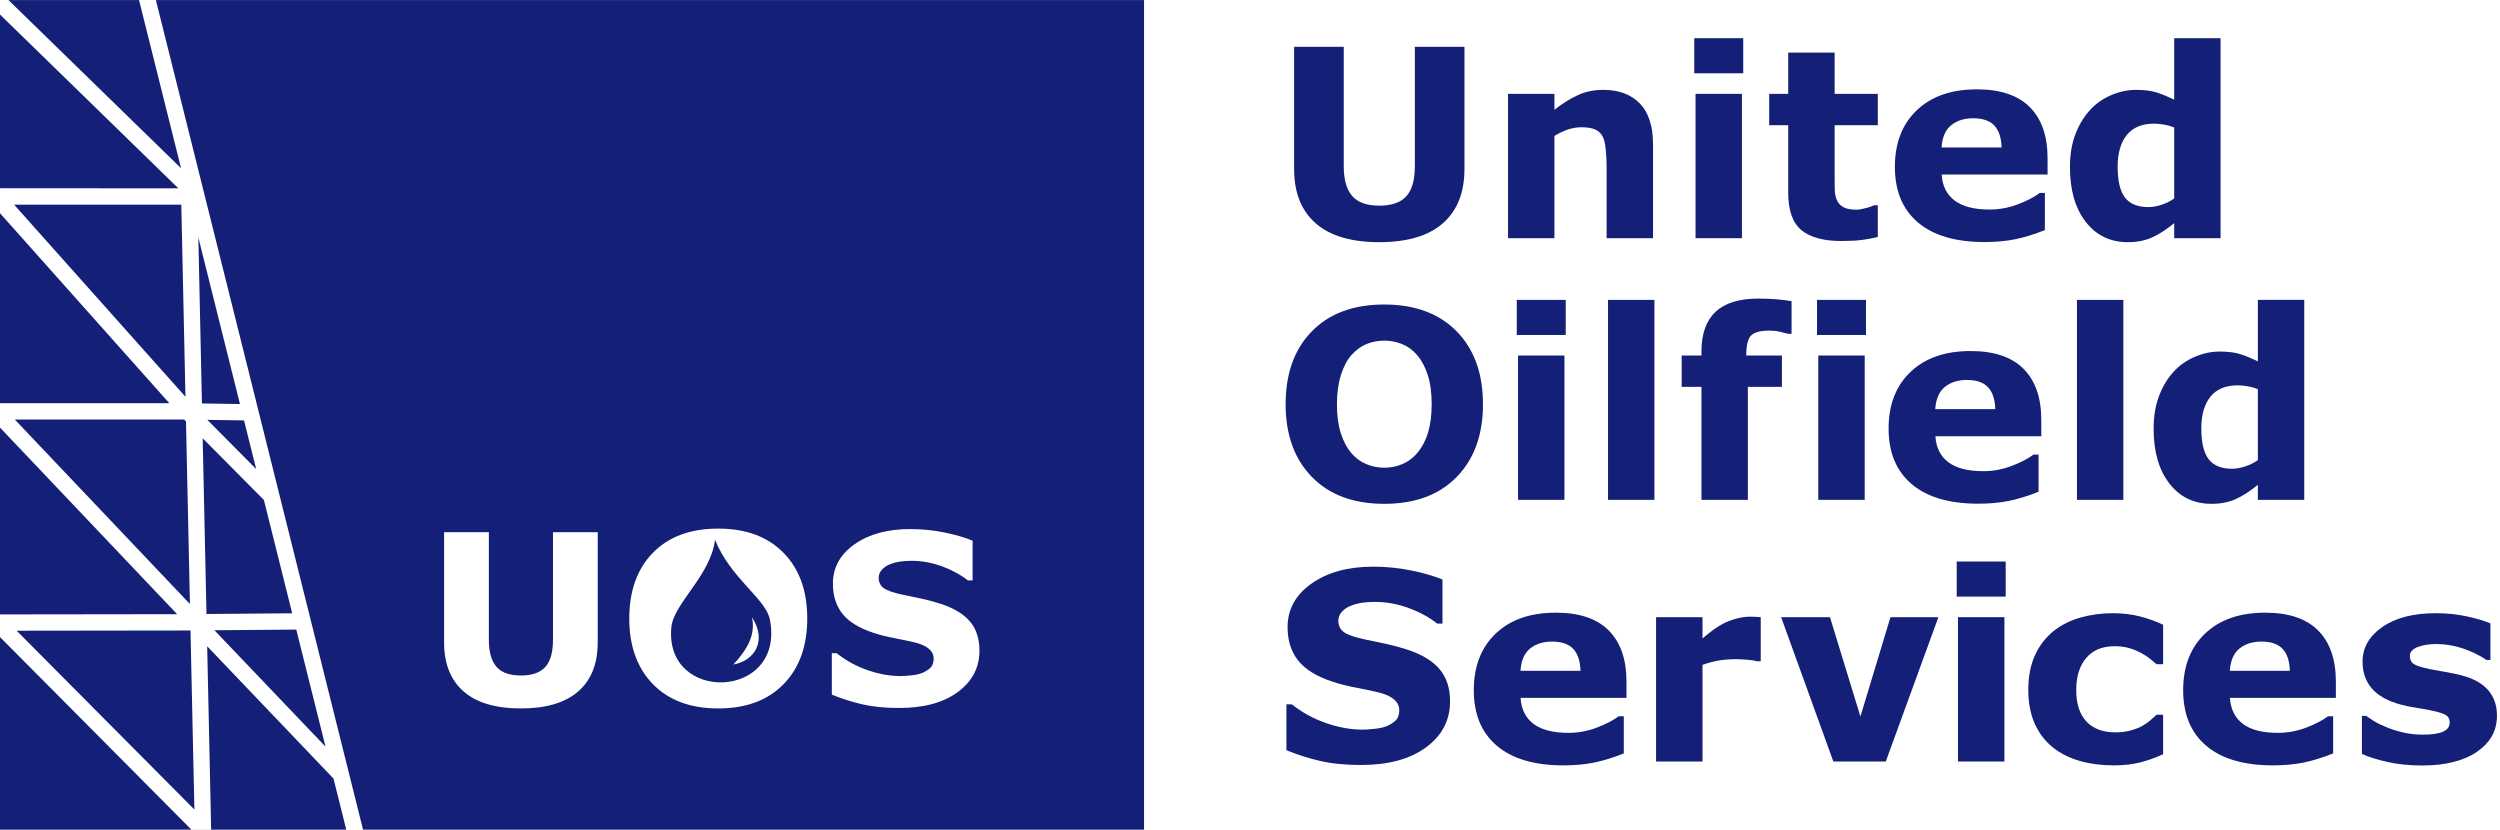 <?xml version="1.0" encoding="UTF-8"?>
<!-- Creator: CorelDRAW 2019 (64-Bit) -->
<svg xmlns="http://www.w3.org/2000/svg" xmlns:xlink="http://www.w3.org/1999/xlink" xmlns:xodm="http://www.corel.com/coreldraw/odm/2003" xml:space="preserve" width="50mm" height="16.593mm" version="1.1" style="shape-rendering:geometricPrecision; text-rendering:geometricPrecision; image-rendering:optimizeQuality; fill-rule:evenodd; clip-rule:evenodd" viewBox="0 0 5000 1659.3">
 <defs>
  <style type="text/css">
   <![CDATA[
    .fil0 {fill:#141F78}
    .fil2 {fill:#141F78}
    .fil1 {fill:#141F78;fill-rule:nonzero}
   ]]>
  </style>
 </defs>
 <g id="Warstwa_x0020_1">
  <g id="_2084778174464">
   <polygon class="fil0" points="362.59,409.35 28.24,409.35 370.9,793.55 362.59,409.35 "></polygon>
   <polygon class="fil0" points="368.24,839.08 29.64,839.08 379.86,1208.09 371.99,842.87 368.24,839.08 "></polygon>
   <polygon class="fil0" points="381,1260.97 33.29,1261.43 388.77,1619.08 381,1260.97 "></polygon>
   <polygon class="fil0" points="396.68,474.81 403.89,806.91 479.91,808.05 396.68,474.81 "></polygon>
   <polygon class="fil0" points="405.36,876.57 412.96,1227.99 584.42,1226.57 527.83,1000.01 405.36,876.57 "></polygon>
   <polygon class="fil0" points="488.09,840.83 414.69,839.72 512.4,938.21 488.09,840.83 "></polygon>
   <polygon class="fil0" points="-6.14,376.45 -6.14,23.1 356.74,376.71 "></polygon>
   <polygon class="fil0" points="-6.14,806.45 -6.14,419.5 338.67,806.45 "></polygon>
   <polygon class="fil0" points="-6.14,1256.76 -6.14,848.71 354.22,1228.35 -6.03,1228.83 "></polygon>
   <polygon class="fil0" points="692.54,1659.38 -6.14,1659.38 -6.14,1267.97 382.73,1659.19 422.3,1659.23 414.37,1292.55 667,1557.19 "></polygon>
   <polygon class="fil0" points="16.9,0.09 278.05,0.09 362.11,336.47 "></polygon>
   <polygon class="fil0" points="592.57,1259.17 428.84,1260.51 651.02,1493.32 592.57,1259.17 "></polygon>
   <path class="fil1" d="M2928.93 337.83c0,47.29 -14.41,83.54 -43.22,108.72 -28.77,25.2 -71.18,37.8 -127.24,37.8 -56.08,0 -98.44,-12.6 -127.15,-37.8 -28.73,-25.18 -43.1,-61.35 -43.1,-108.47l0 -244.45 99.27 0 0 238.8c0,26.55 5.56,46.35 16.73,59.37 11.11,13.04 29.24,19.55 54.25,19.55 24.69,0 42.71,-6.26 54.12,-18.77 11.38,-12.52 17.1,-32.55 17.1,-60.15l0 -238.8 99.24 0 0 244.2z"></path>
   <path class="fil1" d="M3306.04 476.37l-92.81 0 0 -143.17c0,-11.64 -0.62,-23.28 -1.85,-34.83 -1.18,-11.57 -3.22,-20.1 -6.13,-25.57 -3.44,-6.34 -8.45,-10.97 -15.03,-13.89 -6.6,-2.91 -15.83,-4.38 -27.65,-4.38 -8.39,0 -16.9,1.38 -25.59,4.12 -8.64,2.74 -18,7.13 -28.13,13.11l0 204.61 -92.76 0 0 -288.66 92.76 0 0 31.88c16.43,-12.86 32.21,-22.71 47.37,-29.57 15.14,-6.85 31.94,-10.29 50.43,-10.29 31.18,0 55.48,9.09 73.05,27.25 17.54,18.17 26.34,45.34 26.34,81.48l0 187.91z"></path>
   <path class="fil1" d="M3486.48 146.59l-97.95 0 0 -70.18 97.95 0 0 70.18zm-2.6 329.78l-92.79 0 0 -288.66 92.79 0 0 288.66z"></path>
   <path class="fil1" d="M3755.62 473.85c-9.98,2.56 -20.52,4.55 -31.63,6 -11.14,1.47 -24.79,2.19 -40.88,2.19 -36,0 -62.77,-7.29 -80.34,-21.84 -17.57,-14.57 -26.36,-39.52 -26.36,-74.8l0 -134.97 -38.02 0 0 -62.72 38.02 0 0 -82.53 92.85 0 0 82.53 86.36 0 0 62.72 -86.36 0 0 102.46c0,10.12 0.04,18.98 0.24,26.52 0.13,7.54 1.52,14.32 4.1,20.35 2.37,6.01 6.61,10.75 12.67,14.28 6.06,3.53 14.92,5.27 26.54,5.27 4.79,0 11.05,-1.03 18.83,-3.09 7.76,-2.05 13.2,-3.94 16.28,-5.67l7.7 0 0 63.3z"></path>
   <path class="fil1" d="M4095.16 349.13l-211.79 0c1.34,22.63 9.96,39.92 25.83,51.93 15.85,12.02 39.2,18 70.01,18 19.57,0 38.52,-3.51 56.84,-10.55 18.34,-7.03 32.83,-14.54 43.43,-22.61l10.26 0 0 74.3c-20.86,8.4 -40.59,14.47 -59.11,18.23 -18.5,3.78 -38.95,5.67 -61.42,5.67 -57.9,0 -102.29,-13.02 -133.17,-39.09 -30.84,-26.04 -46.25,-63.14 -46.25,-111.3 0,-47.64 14.6,-85.38 43.82,-113.25 29.23,-27.84 69.29,-41.77 120.21,-41.77 46.9,0 82.23,11.89 105.88,35.62 23.64,23.75 35.46,57.87 35.46,102.43l0 32.39zm-92.01 -54.24c-0.5,-19.36 -5.32,-33.92 -14.37,-43.7 -9.09,-9.75 -23.27,-14.64 -42.47,-14.64 -17.8,0 -32.45,4.62 -43.93,13.88 -11.48,9.27 -17.91,24.09 -19.29,44.46l120.06 0z"></path>
   <path class="fil1" d="M4441.13 476.37l-92.74 0 0 -30.05c-15.94,13 -30.84,22.62 -44.73,28.79 -13.83,6.15 -29.85,9.24 -47.97,9.24 -35.1,0 -63.16,-13.52 -84.26,-40.61 -21.03,-27.1 -31.54,-63.59 -31.54,-109.5 0,-24.52 3.52,-46.24 10.67,-65.18 7.11,-18.92 16.81,-35.16 29.15,-48.71 11.61,-12.84 25.72,-22.82 42.34,-29.96 16.62,-7.09 33.19,-10.66 49.81,-10.66 17.28,0 31.46,1.84 42.47,5.54 11.05,3.69 22.38,8.36 34.06,14l0 -122.86 92.74 0 0 399.96zm-92.74 -79.45l0 -141.85c-6.52,-2.75 -13.36,-4.73 -20.54,-5.92 -7.18,-1.22 -13.76,-1.8 -19.74,-1.8 -24.32,0 -42.49,7.6 -54.64,22.77 -12.13,15.19 -18.19,36.28 -18.19,63.22 0,28.3 4.84,48.86 14.62,61.65 9.72,12.79 25.38,19.18 46.9,19.18 8.41,0 17.29,-1.58 26.69,-4.75 9.4,-3.19 17.69,-7.35 24.9,-12.5z"></path>
   <path class="fil1" d="M2965.94 808.5c0,60.99 -17.48,109.39 -52.45,145.31 -34.97,35.89 -83.3,53.85 -144.98,53.85 -61.58,0 -109.84,-17.96 -144.78,-53.85 -34.99,-35.92 -52.47,-84.32 -52.47,-145.31 0,-61.53 17.48,-110.16 52.47,-145.89 34.94,-35.71 83.2,-53.6 144.78,-53.6 61.33,0 109.56,17.89 144.72,53.6 35.12,35.73 52.71,84.36 52.71,145.89zm-130.87 96.84c9.63,-11.64 16.72,-25.39 21.35,-41.19 4.6,-15.86 6.94,-34.48 6.94,-55.9 0,-22.97 -2.68,-42.5 -7.97,-58.61 -5.31,-16.11 -12.26,-29.13 -20.82,-39.08 -8.75,-10.29 -18.79,-17.73 -30.21,-22.35 -11.42,-4.64 -23.27,-6.97 -35.57,-6.97 -12.56,0 -24.3,2.24 -35.37,6.68 -11.08,4.47 -21.27,11.84 -30.49,22.13 -8.58,9.58 -15.57,22.82 -20.99,39.71 -5.37,16.87 -8.06,36.48 -8.06,58.74 0,22.78 2.59,42.18 7.82,58.2 5.23,16.02 12.11,29.04 20.69,39.15 8.6,10.12 18.64,17.55 30.1,22.34 11.51,4.81 23.62,7.2 36.3,7.2 12.65,0 24.77,-2.44 36.23,-7.32 11.44,-4.87 21.51,-12.46 30.05,-22.73z"></path>
   <path class="fil1" d="M3131.45 669.94l-97.91 0 0 -70.17 97.91 0 0 70.17zm-2.56 329.75l-92.81 0 0 -288.63 92.81 0 0 288.63z"></path>
   <polygon class="fil1" points="3216.05,999.69 3308.85,999.69 3308.85,599.77 3216.05,599.77 "></polygon>
   <path class="fil1" d="M3583.14 667.63l-6.95 0c-4.11,-1.2 -9.42,-2.58 -16.04,-4.11 -6.56,-1.54 -13.61,-2.31 -21.1,-2.31 -18.14,0 -30.43,3.25 -36.79,9.76 -6.45,6.53 -9.65,19.11 -9.65,37.78l0 2.31 71.22 0 0 62.72 -68.13 0 0 225.91 -92.77 0 0 -225.91 -39.58 0 0 -62.72 39.58 0 0 -7.96c0,-35.3 9.36,-61.78 28.13,-79.44 18.75,-17.64 47.18,-26.46 85.22,-26.46 13.7,0 26.11,0.46 37.29,1.41 11.12,0.94 20.97,2.16 29.57,3.73l0 65.29z"></path>
   <path class="fil1" d="M3731.96 669.94l-97.93 0 0 -70.17 97.93 0 0 70.17zm-2.56 329.75l-92.81 0 0 -288.63 92.81 0 0 288.63z"></path>
   <path class="fil1" d="M4082.58 872.5l-211.79 0c1.34,22.57 9.94,39.86 25.83,51.84 15.85,12.02 39.15,18 70.03,18 19.55,0 38.46,-3.51 56.8,-10.54 18.34,-7.01 32.81,-14.57 43.46,-22.62l10.25 0 0 74.28c-20.9,8.42 -40.58,14.51 -59.13,18.27 -18.5,3.76 -38.96,5.65 -61.4,5.65 -57.93,0 -102.31,-13.02 -133.15,-39.08 -30.85,-26.02 -46.29,-63.12 -46.29,-111.2 0,-47.67 14.62,-85.42 43.84,-113.26 29.21,-27.86 69.27,-41.77 120.16,-41.77 46.97,0 82.26,11.87 105.93,35.6 23.66,23.75 35.46,57.9 35.46,102.43l0 32.4zm-92.04 -54.24c-0.49,-19.38 -5.31,-33.93 -14.38,-43.69 -9.1,-9.77 -23.23,-14.66 -42.43,-14.66 -17.84,0 -32.47,4.62 -43.93,13.87 -11.51,9.27 -17.91,24.1 -19.33,44.48l120.07 0z"></path>
   <polygon class="fil1" points="4153.93,999.69 4246.73,999.69 4246.73,599.77 4153.93,599.77 "></polygon>
   <path class="fil1" d="M4608.5 999.69l-92.77 0 0 -30.11c-15.94,13.02 -30.84,22.64 -44.71,28.81 -13.85,6.16 -29.89,9.27 -47.99,9.27 -35.08,0 -63.16,-13.55 -84.23,-40.62 -21.03,-27.09 -31.57,-63.59 -31.57,-109.47 0,-24.48 3.57,-46.22 10.67,-65.14 7.09,-18.92 16.79,-35.17 29.11,-48.72 11.64,-12.85 25.77,-22.82 42.39,-29.95 16.58,-7.11 33.2,-10.66 49.77,-10.66 17.32,0 31.47,1.84 42.52,5.53 11.05,3.69 22.36,8.35 34.04,14.02l0 -122.88 92.77 0 0 399.92zm-92.77 -79.48l0 -141.78c-6.52,-2.76 -13.35,-4.7 -20.51,-5.92 -7.21,-1.2 -13.83,-1.81 -19.79,-1.81 -24.3,0 -42.49,7.6 -54.62,22.78 -12.17,15.2 -18.19,36.27 -18.19,63.21 0,28.3 4.86,48.8 14.6,61.6 9.74,12.78 25.4,19.2 46.92,19.2 8.36,0 17.25,-1.64 26.67,-4.82 9.42,-3.16 17.72,-7.32 24.92,-12.46z"></path>
   <path class="fil1" d="M2900.11 1402.72c0,37.71 -15.97,68.33 -47.91,91.89 -31.99,23.59 -75.39,35.37 -130.22,35.37 -31.76,0 -59.4,-2.79 -82.98,-8.36 -23.53,-5.56 -45.61,-12.64 -66.19,-21.21l0 -91.77 10.79 0c20.43,16.28 43.25,28.77 68.54,37.53 25.3,8.73 49.54,13.1 72.93,13.1 5.98,0 13.88,-0.5 23.62,-1.55 9.78,-1.01 17.78,-2.71 23.95,-5.13 7.51,-3.09 13.74,-6.95 18.63,-11.57 4.85,-4.62 7.3,-11.47 7.3,-20.58 0,-8.37 -3.54,-15.62 -10.66,-21.71 -7.12,-6.07 -17.5,-10.73 -31.22,-14 -14.41,-3.4 -29.62,-6.64 -45.7,-9.65 -16,-3 -31.05,-6.8 -45.12,-11.44 -32.2,-10.44 -55.39,-24.64 -69.54,-42.55 -14.12,-17.89 -21.2,-40.13 -21.2,-66.69 0,-35.64 15.98,-64.74 47.95,-87.27 31.98,-22.54 73.07,-33.8 123.29,-33.8 25.2,0 50.14,2.44 74.7,7.31 24.57,4.9 45.88,11.03 63.88,18.4l0 88.15 -10.53 0c-15.42,-12.32 -34.32,-22.65 -56.69,-30.95 -22.36,-8.32 -45.2,-12.47 -68.53,-12.47 -8.21,0 -16.38,0.56 -24.51,1.63 -8.17,1.17 -16.04,3.26 -23.59,6.33 -6.69,2.58 -12.43,6.47 -17.23,11.69 -4.79,5.24 -7.2,11.17 -7.2,17.88 0,10.09 3.85,17.86 11.59,23.24 7.7,5.42 22.28,10.36 43.72,14.81 14.06,2.9 27.59,5.75 40.51,8.46 12.95,2.75 26.84,6.53 41.78,11.32 29.29,9.59 50.95,22.65 64.86,39.2 14,16.53 20.98,38 20.98,64.39z"></path>
   <path class="fil1" d="M3252.97 1395.79l-211.81 0c1.38,22.62 9.99,39.94 25.82,51.91 15.85,12.01 39.23,18 70.02,18 19.61,0 38.52,-3.51 56.86,-10.54 18.34,-7.04 32.81,-14.53 43.45,-22.62l10.26 0 0 74.29c-20.9,8.4 -40.6,14.48 -59.13,18.28 -18.48,3.76 -38.97,5.64 -61.44,5.64 -57.95,0 -102.29,-13.04 -133.15,-39.08 -30.81,-26.06 -46.25,-63.14 -46.25,-111.31 0,-47.65 14.62,-85.38 43.84,-113.24 29.18,-27.84 69.27,-41.76 120.19,-41.76 46.92,0 82.23,11.87 105.86,35.59 23.63,23.75 35.48,57.9 35.48,102.44l0 32.4zm-91.99 -54.24c-0.54,-19.39 -5.34,-33.94 -14.41,-43.7 -9.12,-9.77 -23.23,-14.68 -42.43,-14.68 -17.83,0 -32.45,4.64 -43.97,13.9 -11.47,9.26 -17.9,24.09 -19.25,44.48l120.06 0z"></path>
   <path class="fil1" d="M3521.46 1322.53l-8.23 0c-3.98,-1.37 -10.28,-2.42 -18.99,-3.07 -8.73,-0.7 -16,-1.06 -21.82,-1.06 -13.14,0 -24.76,0.87 -34.88,2.62 -10.09,1.69 -20.95,4.59 -32.54,8.71l0 193.27 -92.83 0 0 -288.66 92.83 0 0 42.42c20.37,-17.47 38.02,-29.08 53.05,-34.82 15.07,-5.73 28.9,-8.61 41.57,-8.61 3.26,0 6.9,0.09 11,0.24 4.11,0.18 7.75,0.44 10.84,0.77l0 88.19z"></path>
   <polygon class="fil1" points="3876.77,1234.34 3771.57,1523 3666.68,1523 3562.26,1234.34 3659.95,1234.34 3720.85,1433.05 3780.93,1234.34 "></polygon>
   <path class="fil1" d="M4011.38 1193.22l-97.97 0 0 -70.18 97.97 0 0 70.18zm-2.56 329.78l-92.83 0 0 -288.66 92.83 0 0 288.66z"></path>
   <path class="fil1" d="M4228.03 1530.75c-25.18,0 -48.19,-3.02 -69,-9.02 -20.86,-5.99 -38.97,-15.25 -54.37,-27.75 -15.24,-12.51 -27.07,-28.28 -35.5,-47.3 -8.34,-19.01 -12.58,-41.29 -12.58,-66.82 0,-26.91 4.5,-50.13 13.51,-69.68 8.98,-19.53 21.57,-35.73 37.67,-48.58 15.59,-12.15 33.57,-21.06 53.98,-26.73 20.36,-5.65 41.54,-8.48 63.47,-8.48 19.72,0 37.87,2.14 54.52,6.4 16.62,4.31 32.1,9.89 46.51,16.71l0 78.92 -13.07 0c-3.62,-3.06 -7.94,-6.68 -12.97,-10.79 -5.08,-4.12 -11.25,-8.13 -18.63,-12.05 -7.01,-3.76 -14.75,-6.91 -23.09,-9.39 -8.38,-2.5 -18.12,-3.74 -29.24,-3.74 -24.67,0 -43.63,7.83 -56.88,23.52 -13.27,15.68 -19.89,36.98 -19.89,63.89 0,27.73 6.83,48.84 20.45,63.22 13.55,14.4 32.87,21.59 57.82,21.59 11.66,0 22.13,-1.32 31.46,-3.99 9.33,-2.65 17.08,-5.78 23.24,-9.38 5.81,-3.41 10.95,-7.02 15.4,-10.78 4.45,-3.78 8.54,-7.47 12.33,-11.05l13.07 0 0 78.9c-14.56,6.86 -29.76,12.31 -45.63,16.34 -15.85,4.01 -33.4,6.04 -52.58,6.04z"></path>
   <path class="fil1" d="M4671.74 1395.79l-211.85 0c1.39,22.62 10.02,39.94 25.87,51.91 15.8,12.01 39.2,18 70.03,18 19.55,0 38.47,-3.51 56.81,-10.54 18.33,-7.04 32.8,-14.53 43.44,-22.62l10.28 0 0 74.29c-20.92,8.4 -40.6,14.48 -59.09,18.28 -18.54,3.76 -39.03,5.64 -61.46,5.64 -57.93,0 -102.29,-13.04 -133.15,-39.08 -30.86,-26.06 -46.3,-63.14 -46.3,-111.31 0,-47.65 14.65,-85.38 43.85,-113.24 29.2,-27.84 69.26,-41.76 120.16,-41.76 46.96,0 82.27,11.87 105.93,35.59 23.65,23.75 35.48,57.9 35.48,102.44l0 32.4zm-92.04 -54.24c-0.54,-19.39 -5.33,-33.94 -14.38,-43.7 -9.1,-9.77 -23.2,-14.68 -42.39,-14.68 -17.86,0 -32.51,4.64 -44.01,13.9 -11.47,9.26 -17.89,24.09 -19.3,44.48l120.08 0z"></path>
   <path class="fil1" d="M4993.86 1436.58c-1.44,27.5 -14.77,49.84 -39.97,67.05 -26.73,18.24 -63.33,27.35 -109.78,27.35 -25.7,0 -48.98,-2.39 -69.93,-7.2 -20.9,-4.78 -37.7,-10.1 -50.36,-15.94l0 -76.07 8.48 0c4.62,3.24 9.97,6.82 16.08,10.66 6.09,3.87 14.7,8 25.8,12.47 9.62,3.95 20.54,7.33 32.66,10.17 12.16,2.83 25.23,4.22 39.08,4.22 18.17,0 31.63,-1.99 40.34,-6.02 8.75,-4.04 13.16,-9.99 13.16,-17.86 0,-7.05 -2.6,-12.13 -7.74,-15.31 -5.14,-3.16 -14.88,-6.19 -29.29,-9.13 -6.86,-1.54 -16.15,-3.19 -27.91,-5 -11.74,-1.8 -22.41,-3.98 -32.02,-6.57 -26.19,-6.85 -45.65,-17.52 -58.34,-31.98 -12.69,-14.49 -18.99,-32.53 -18.99,-54.12 0,-27.76 13.1,-50.87 39.44,-69.3 26.3,-18.41 62.23,-27.61 107.82,-27.61 21.61,0 42.28,2.18 62.06,6.55 19.78,4.37 35.29,9.05 46.43,14l0 73 -7.96 0c-13.72,-9.41 -29.38,-17.07 -46.94,-23 -17.53,-5.9 -35.33,-8.86 -53.31,-8.86 -14.92,0 -27.46,2.06 -37.68,6.15 -10.19,4.1 -15.28,9.96 -15.28,17.48 0,6.89 2.29,12.09 6.94,15.7 4.63,3.6 15.53,7.19 32.62,10.8 9.46,1.88 19.61,3.7 30.45,5.52 10.9,1.81 21.85,4.05 32.82,6.82 24.32,6.34 42.31,16.33 53.99,29.95 10.63,12.42 16.4,27.68 17.33,45.77l0 10.31z"></path>
   <path class="fil0" d="M1429.99 1079.39c-8,70.65 -82.55,127.34 -87.25,174.7 -15.27,153.92 228.94,145.99 196.9,-15.48 -8.18,-41.15 -78.84,-82.18 -109.65,-159.22l0 0zm36.52 249.75c34.31,-36.71 43.69,-64.73 37.45,-94.63 30.36,46.57 5.99,86.79 -37.45,94.63l0 0z"></path>
   <path class="fil2" d="M2288.08 0.09l-1976.32 0 414.36 1659.28 1561.96 0 0 -1659.28zm-329.16 1301.07c0,34.02 -14.42,61.66 -43.3,82.87 -28.79,21.31 -67.92,31.91 -117.38,31.91 -28.68,0 -53.6,-2.53 -74.82,-7.53 -21.28,-5.09 -41.14,-11.4 -59.75,-19.17l0 -82.78 9.73 0c18.45,14.7 39.02,25.98 61.83,33.87 22.8,7.92 44.69,11.78 65.78,11.78 5.37,0 12.5,-0.4 21.28,-1.35 8.87,-0.94 15.99,-2.42 21.63,-4.65 6.78,-2.77 12.35,-6.25 16.73,-10.44 4.48,-4.15 6.66,-10.32 6.66,-18.55 0,-7.58 -3.24,-14.07 -9.62,-19.61 -6.44,-5.47 -15.85,-9.64 -28.2,-12.6 -12.97,-3.09 -26.68,-6.01 -41.17,-8.7 -14.46,-2.69 -28.01,-6.2 -40.68,-10.29 -29.05,-9.51 -49.95,-22.22 -62.75,-38.38 -12.74,-16.17 -19.08,-36.24 -19.08,-60.24 0,-32.14 14.41,-58.34 43.22,-78.7 28.8,-20.3 65.94,-30.44 111.2,-30.44 22.71,0 45.19,2.11 67.35,6.54 22.18,4.44 41.43,9.97 57.63,16.63l0 79.49 -9.48 0c-13.93,-11.11 -30.95,-20.44 -51.15,-27.96 -20.17,-7.44 -40.75,-11.25 -61.81,-11.25 -7.44,0 -14.8,0.58 -22.18,1.52 -7.27,1.04 -14.38,2.92 -21.21,5.69 -6.02,2.31 -11.17,5.85 -15.49,10.52 -4.35,4.77 -6.51,10.15 -6.51,16.16 0,9.11 3.51,16.15 10.44,20.97 6.98,4.93 20.13,9.37 39.43,13.39 12.66,2.61 24.87,5.15 36.5,7.58 11.7,2.56 24.2,5.95 37.66,10.22 26.44,8.71 46,20.51 58.56,35.4 12.61,14.88 18.95,34.28 18.95,58.1l0 0zm-344.42 -64.04c0,55.1 -15.76,98.78 -47.33,131.16 -31.49,32.36 -75.13,48.6 -130.76,48.6 -55.51,0 -99.03,-16.24 -130.59,-48.6 -31.51,-32.38 -47.26,-76.06 -47.26,-131.16 0,-55.49 15.75,-99.35 47.26,-131.57 31.56,-32.29 75.08,-48.36 130.59,-48.36 55.35,0 98.87,16.07 130.52,48.36 31.75,32.22 47.57,76.08 47.57,131.57l0 0zm-419.06 47.58c0,42.65 -12.95,75.34 -38.91,98.05 -26,22.74 -64.29,34.13 -114.79,34.13 -50.56,0 -88.82,-11.39 -114.69,-34.13 -25.89,-22.71 -38.87,-55.34 -38.87,-97.84l0 -220.52 89.52 0 0 215.37c0,24 5,41.88 15.05,53.6 10.06,11.77 26.35,17.64 48.99,17.64 22.24,0 38.46,-5.67 48.77,-16.92 10.28,-11.33 15.44,-29.36 15.44,-54.32l0 -215.37 89.49 0 0 220.31z"></path>
  </g>
 </g>
</svg>
